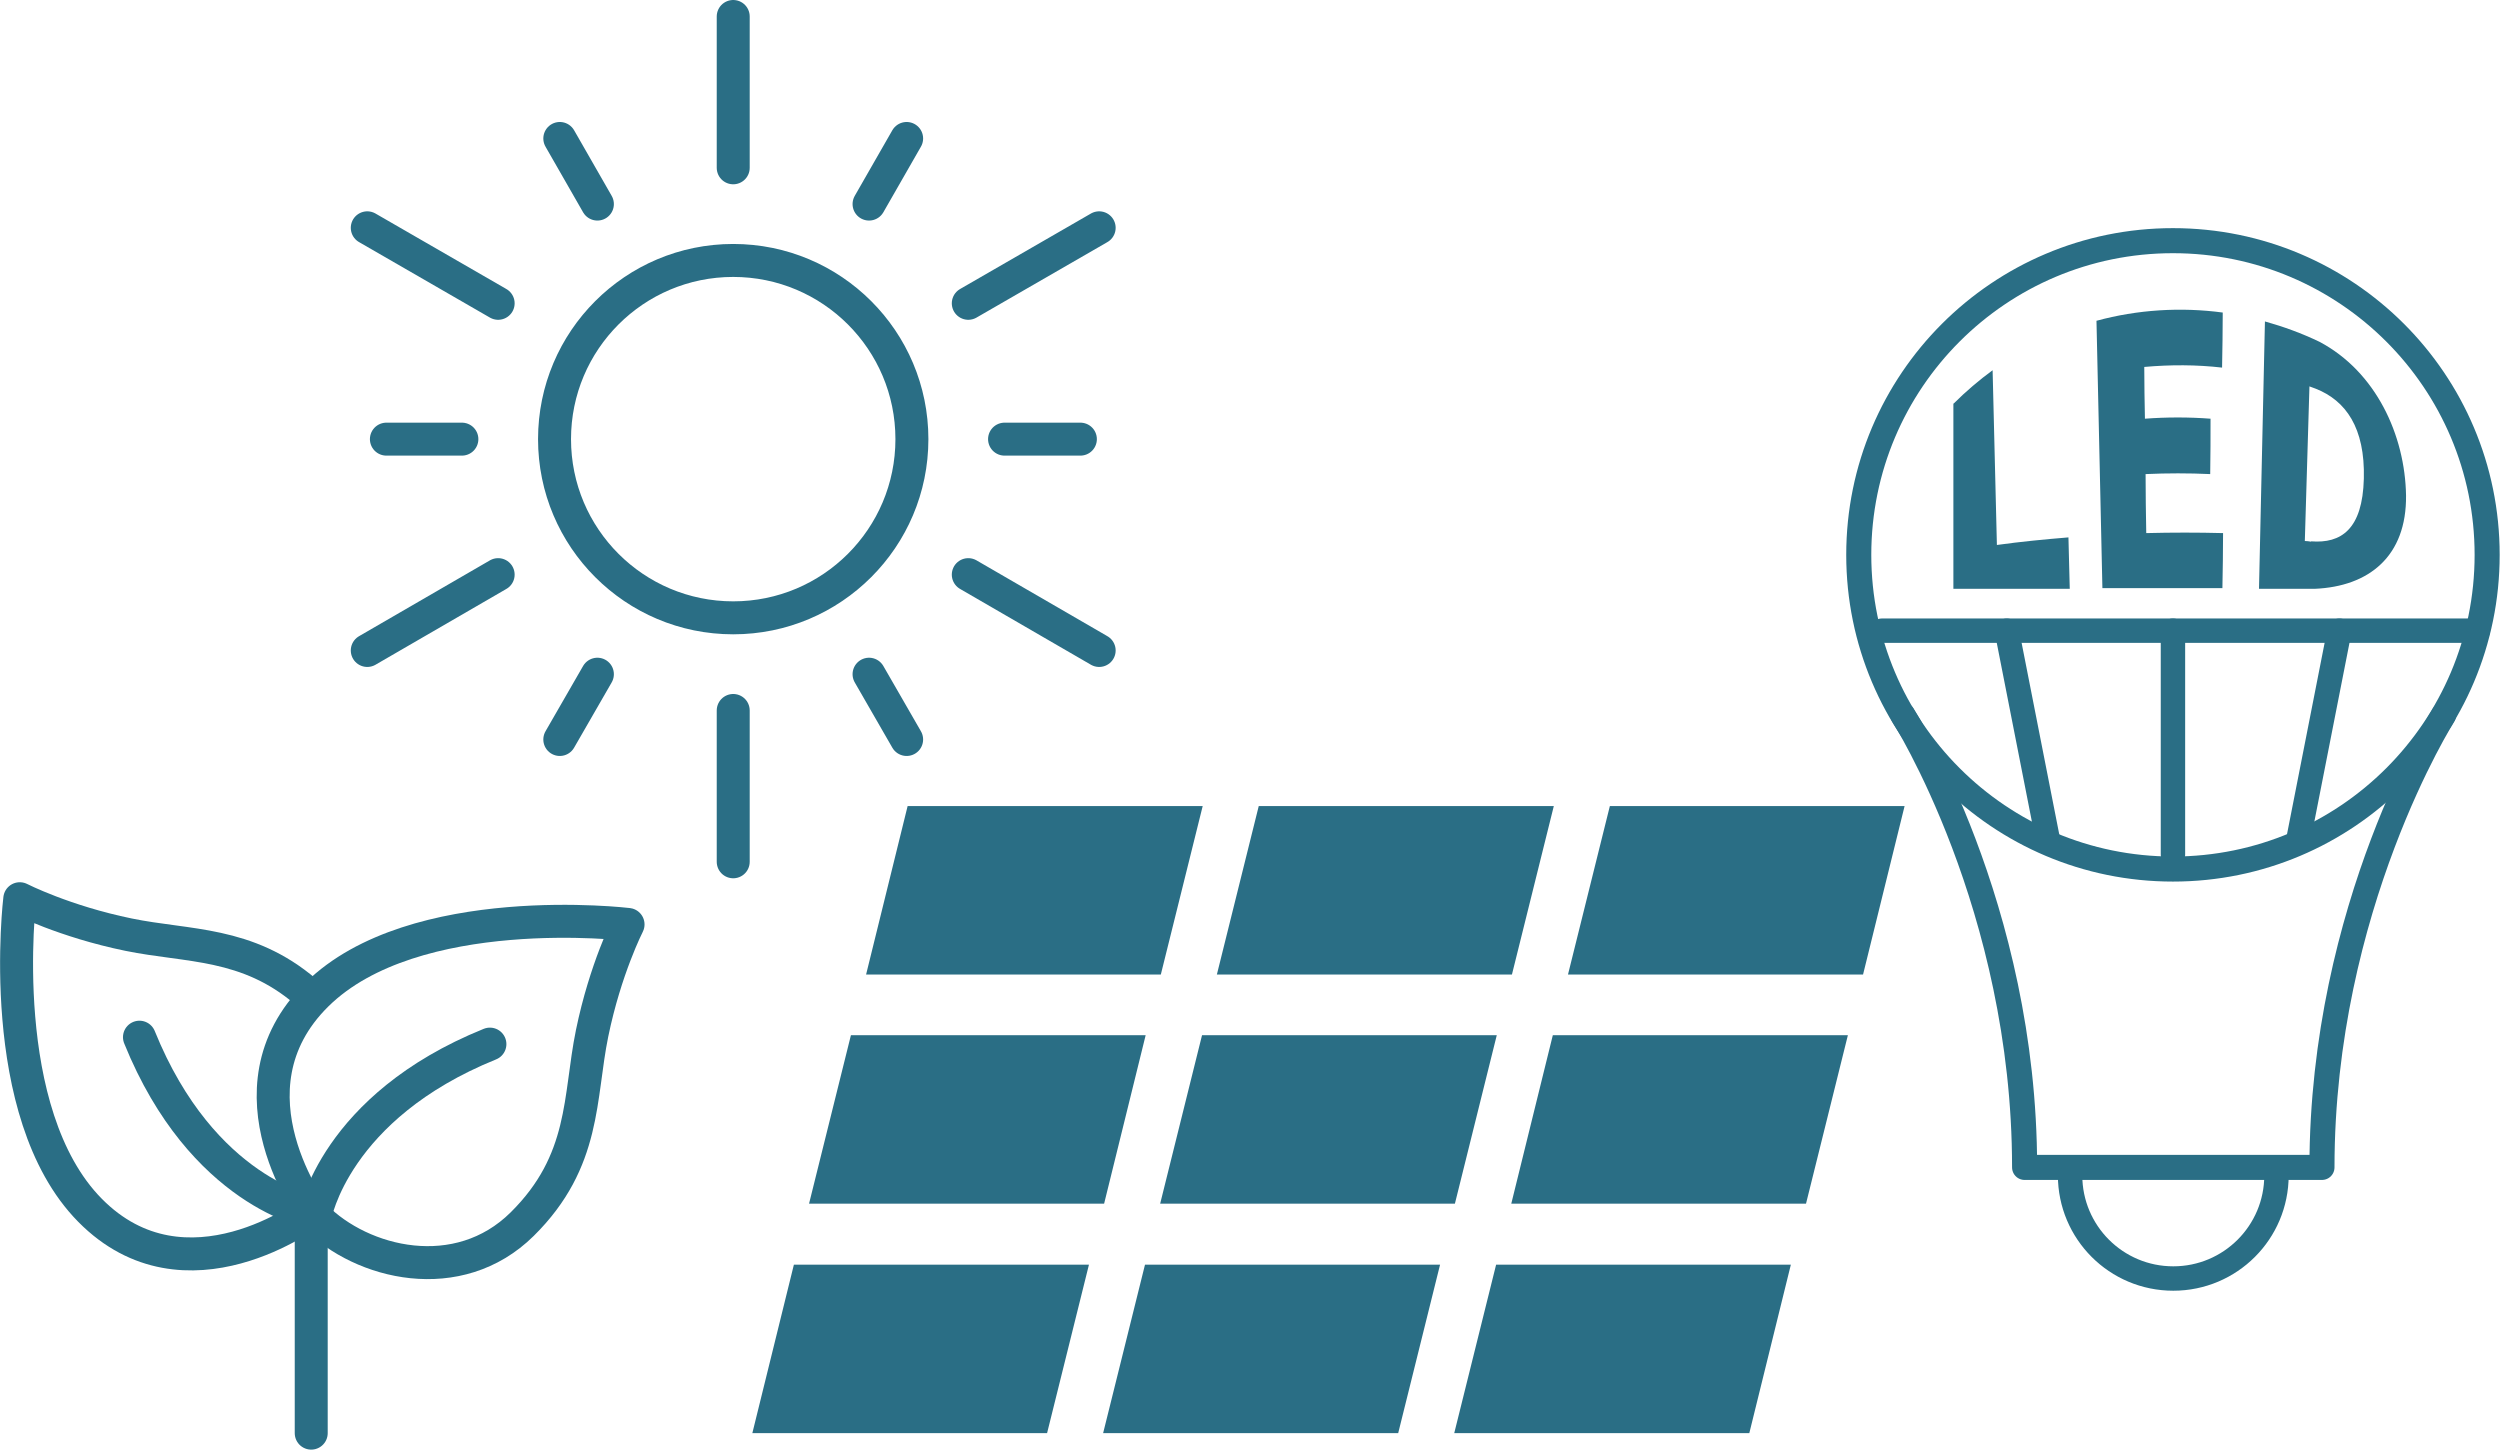 <?xml version="1.0" encoding="UTF-8"?><svg id="a" xmlns="http://www.w3.org/2000/svg" viewBox="0 0 75.83 43.97"><defs><style>.b{stroke-width:.74px;}.b,.c,.d{fill:none;stroke:#2a6e85;stroke-linecap:round;stroke-linejoin:round;}.d{stroke-width:.76px;}.e{fill:#2a6e85;}</style></defs><g><g><path class="c" d="M9.56,36.88s-2.9-3.8,.05-6.71,9.44-2.13,9.44-2.13c0,0-.69,1.35-1.09,3.3s-.18,3.87-2.12,5.79-4.86,1.21-6.29-.24Z"/><path class="c" d="M9.56,36.88s.58-3.3,5.3-5.21"/></g><g><path class="c" d="M9.44,36.76s-3.8,2.9-6.71-.05C-.19,33.75,.6,27.26,.6,27.26c0,0,1.35,.69,3.3,1.09,1.8,.37,3.59,.21,5.37,1.73"/><path class="c" d="M9.44,36.76s-3.3-.58-5.21-5.3"/></g><line class="c" x1="9.44" y1="36.88" x2="9.44" y2="43.47"/></g><g><polygon class="e" points="35.21 29.56 26.27 29.56 27.53 24.45 36.48 24.45 35.21 29.56"/><polygon class="e" points="45.86 29.56 36.91 29.56 38.18 24.45 47.13 24.45 45.86 29.56"/><polygon class="e" points="56.51 29.56 47.56 29.56 48.83 24.45 57.77 24.45 56.51 29.56"/><polygon class="e" points="33.49 36.51 24.54 36.51 25.81 31.4 34.75 31.4 33.49 36.51"/><polygon class="e" points="44.13 36.51 35.19 36.51 36.46 31.4 45.4 31.4 44.13 36.51"/><polygon class="e" points="54.78 36.51 45.84 36.51 47.1 31.4 56.05 31.4 54.78 36.51"/><polygon class="e" points="31.76 43.47 22.82 43.47 24.08 38.36 33.03 38.36 31.76 43.47"/><polygon class="e" points="42.41 43.47 33.46 43.47 34.73 38.36 43.68 38.36 42.41 43.47"/><polygon class="e" points="53.06 43.47 44.11 43.47 45.38 38.36 54.32 38.36 53.06 43.47"/></g><g><circle class="c" cx="22.24" cy="13.32" r="5.42"/><line class="c" x1="22.24" y1=".5" x2="22.24" y2="5.09"/><line class="c" x1="16.98" y1="4.2" x2="18.12" y2="6.19"/><line class="c" x1="11.72" y1="13.32" x2="14.01" y2="13.32"/><line class="c" x1="16.98" y1="22.43" x2="18.12" y2="20.45"/><line class="c" x1="27.5" y1="22.43" x2="26.36" y2="20.45"/><line class="c" x1="32.77" y1="13.32" x2="30.47" y2="13.32"/><line class="c" x1="27.5" y1="4.2" x2="26.36" y2="6.19"/><line class="c" x1="11.14" y1="6.91" x2="15.11" y2="9.2"/><line class="c" x1="11.14" y1="19.73" x2="15.11" y2="17.43"/><line class="c" x1="22.24" y1="26.14" x2="22.24" y2="21.55"/><line class="c" x1="33.34" y1="19.73" x2="29.37" y2="17.43"/><line class="c" x1="33.34" y1="6.91" x2="29.37" y2="9.2"/></g><g><circle class="d" cx="65.91" cy="16.83" r="9.53"/><path class="b" d="M69.05,35.65c0,1.73-1.4,3.13-3.13,3.13s-3.13-1.4-3.13-3.13"/><line class="b" x1="57.08" y1="19.13" x2="75.16" y2="19.13"/><path class="d" d="M57.72,21.69s3.69,5.79,3.69,13.72h9.02c0-7.92,3.69-13.72,3.69-13.72"/><line class="b" x1="65.91" y1="19.13" x2="65.91" y2="25.92"/><line class="b" x1="60.87" y1="19.13" x2="62.13" y2="25.54"/><line class="b" x1="70.96" y1="19.13" x2="69.7" y2="25.54"/><g><path class="e" d="M59.26,12.24c.37-.37,.77-.71,1.18-1.01,.04,1.77,.09,3.53,.13,5.3,.72-.1,1.44-.17,2.17-.23,.01,.52,.03,1.04,.04,1.56h-3.53c0-1.87,0-3.74,0-5.62Z"/><path class="e" d="M63.59,9.73c1.25-.34,2.56-.42,3.83-.25,0,.56-.01,1.11-.02,1.67-.78-.09-1.57-.09-2.36-.02,0,.52,.01,1.05,.02,1.57,.66-.05,1.33-.05,1.99,0,0,.56,0,1.12-.01,1.68-.65-.03-1.3-.03-1.96,0,0,.6,.01,1.2,.02,1.79,.78-.02,1.56-.02,2.33,0,0,.56-.01,1.11-.02,1.67h-3.64c-.06-2.71-.12-5.42-.18-8.12Z"/><path class="e" d="M68.7,9.75c.57,.16,1.12,.36,1.66,.62,1.71,.91,2.59,2.83,2.62,4.66,.02,1.84-1.12,2.76-2.77,2.83h-1.69c.06-2.7,.12-5.41,.18-8.11Zm1.4,6.67c.91,.07,1.56-.36,1.6-1.9,.04-1.55-.55-2.37-1.46-2.73-.06-.02-.13-.05-.19-.07-.05,1.56-.09,3.13-.14,4.69,.06,0,.13,.01,.19,.02Z"/></g></g></svg>